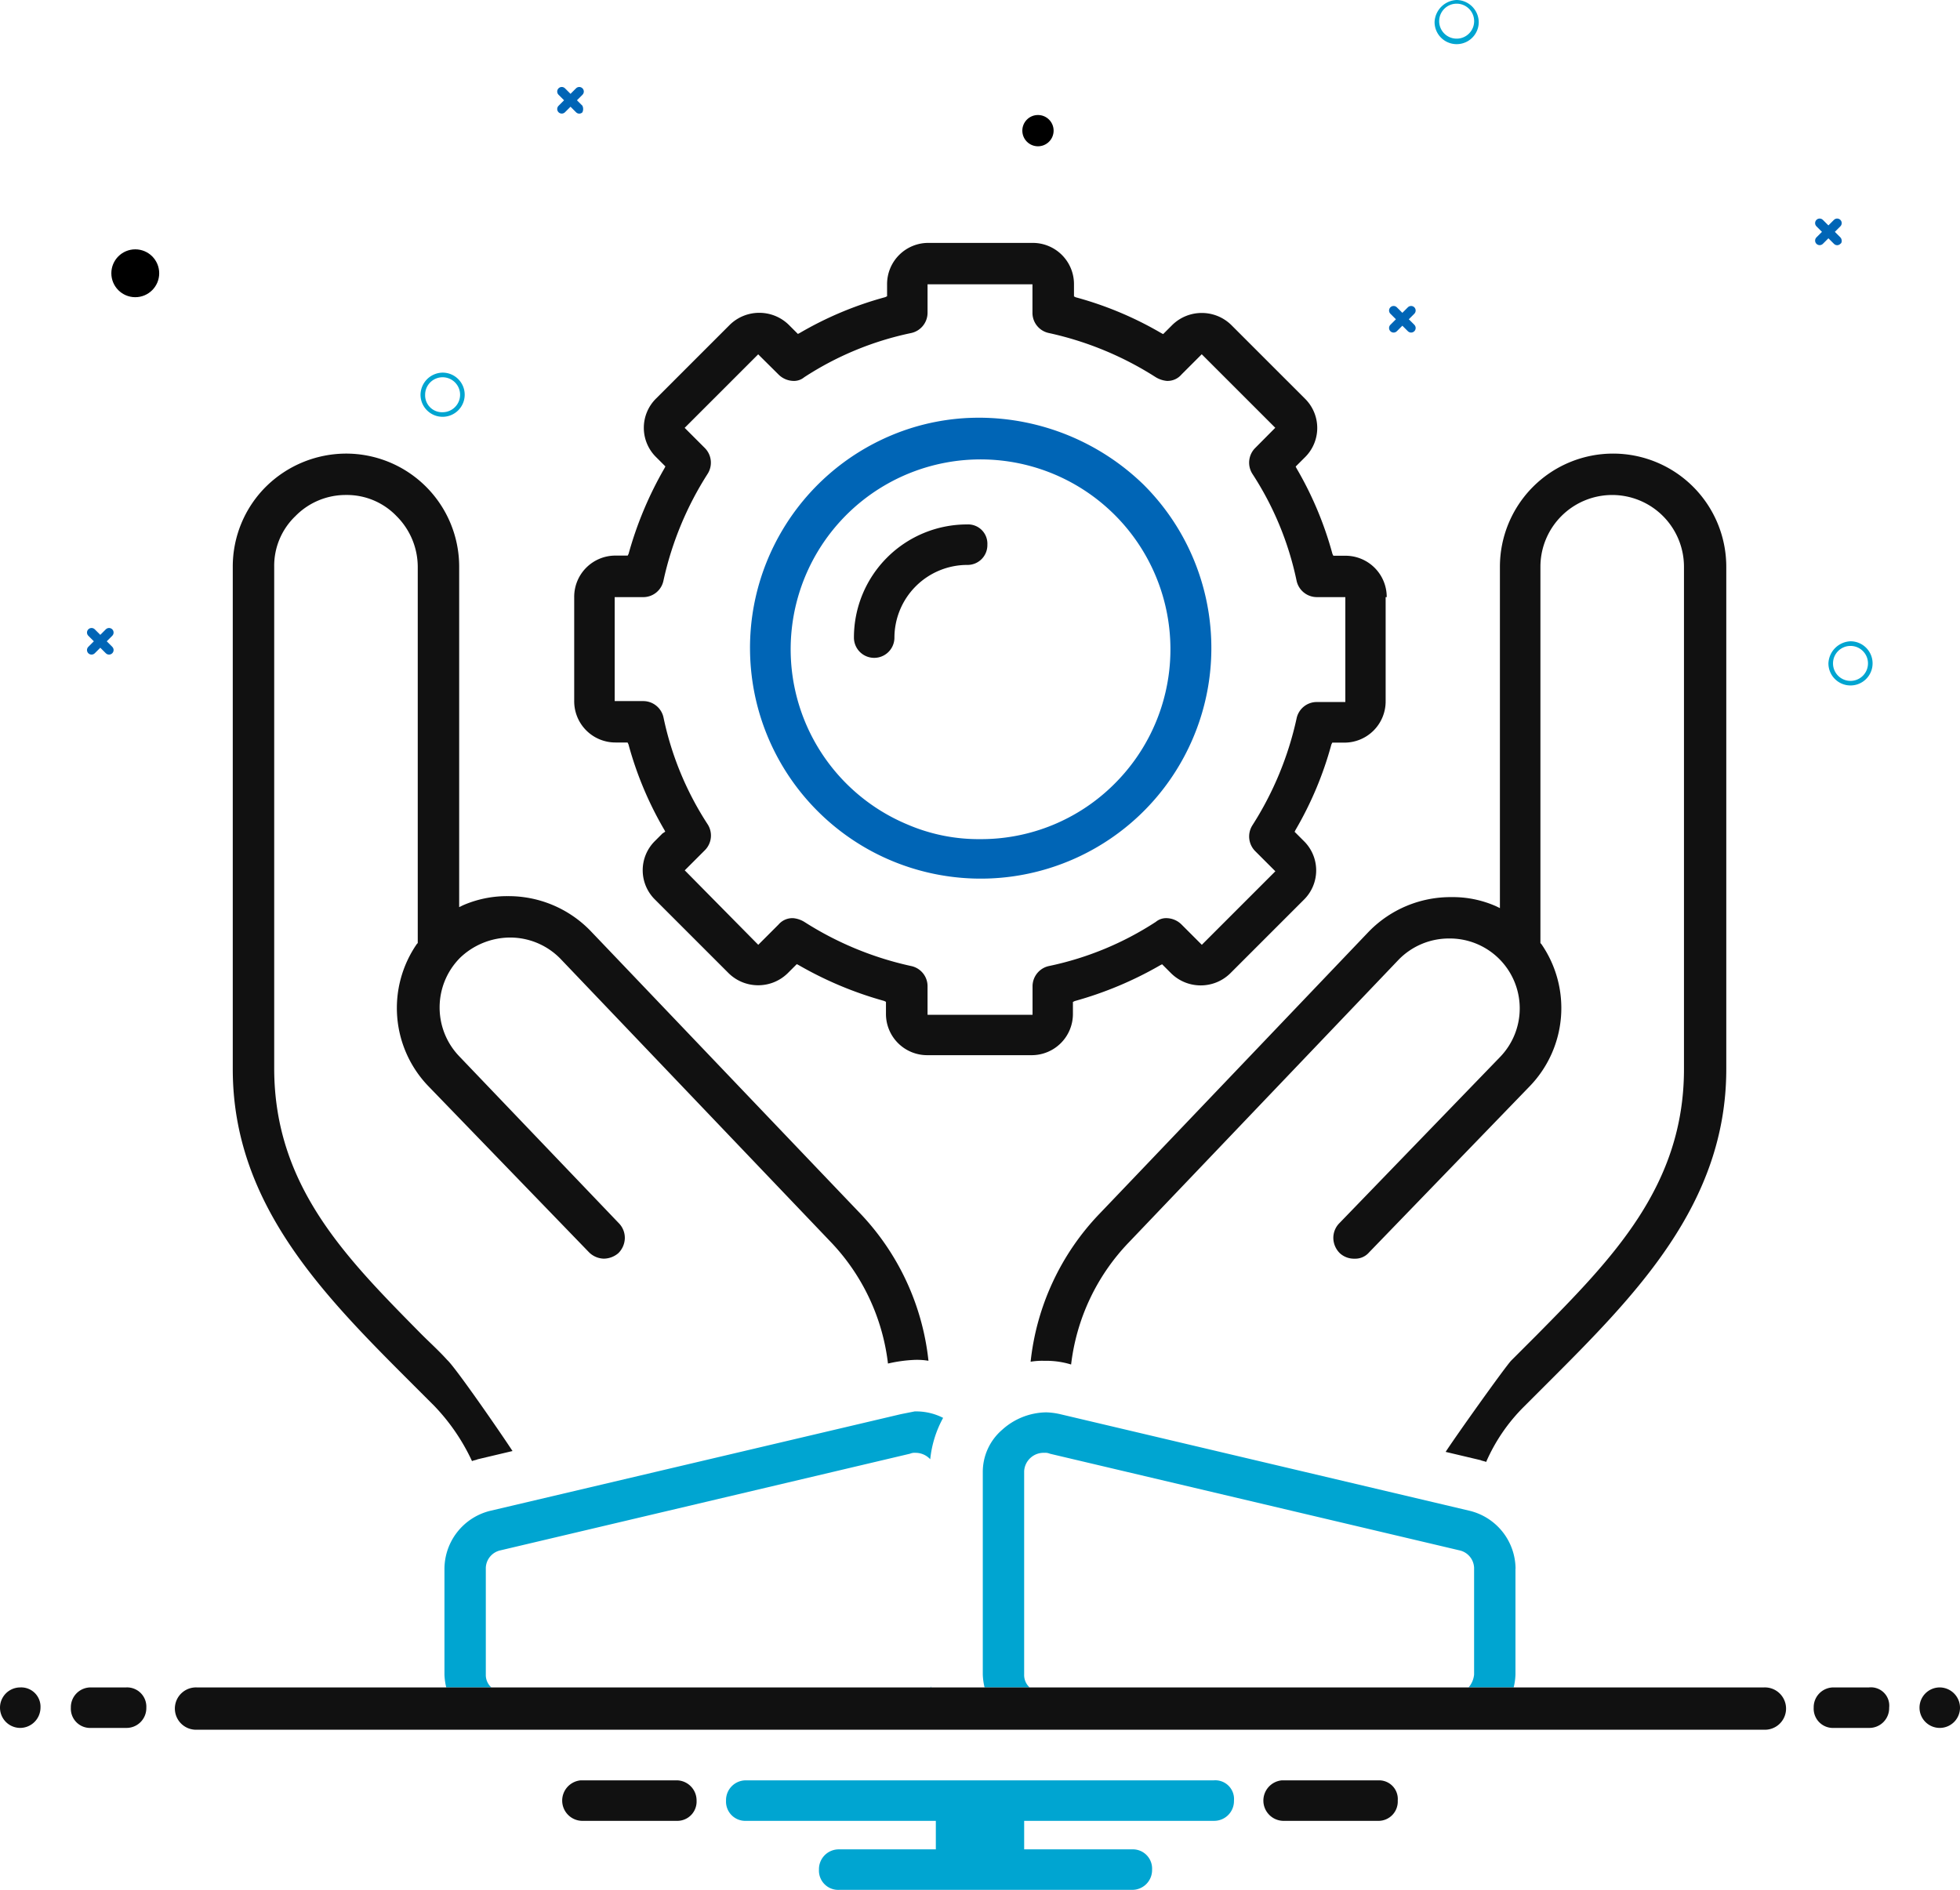 <?xml version="1.0" encoding="UTF-8"?>
<svg xmlns="http://www.w3.org/2000/svg" xmlns:xlink="http://www.w3.org/1999/xlink" xmlns:v="https://vecta.io/nano" width="217.802" height="210.031">
  <g fill="#0065b6">
    <use xlink:href="#B"></use>
    <path d="M204.509 26.381l-.614-.614.614-.614c.198-.198.198-.518 0-.716s-.518-.198-.716 0h0l-.614.614-.614-.614c-.198-.198-.518-.198-.716 0s-.198.518 0 .716l.614.614-.614.614c-.198.198-.198.518 0 .716s.518.198.716 0l.614-.614.614.614c.093.098.223.154.358.154s.265-.056.358-.154c.2-.1.2-.511 0-.716h0M64.727 11.759l-.614-.614.614-.614c.198-.198.198-.518 0-.716s-.518-.198-.716 0h0l-.614.614-.614-.614c-.198-.198-.518-.198-.716 0s-.198.518 0 .716l.614.614-.614.614c-.198.198-.198.518 0 .716s.518.198.716 0l.614-.614.614.614c.093.098.223.154.358.154s.265-.056.358-.154c.102-.228.102-.488 0-.716h0"></path>
    <use xlink:href="#B" x="-144.69" y="35.789"></use>
  </g>
  <path d="M49.184 41.413c1.355 0 2.454 1.099 2.454 2.454s-1.099 2.454-2.454 2.454-2.454-1.099-2.454-2.454a2.49 2.49 0 0 1 2.454-2.454zm0 4.4c.786 0 1.494-.473 1.795-1.199a1.94 1.94 0 0 0-.421-2.117c-.556-.555-1.391-.722-2.117-.421s-1.199 1.009-1.199 1.795h0a1.88 1.88 0 0 0 1.943 1.943zm156.45 25.458c1.355 0 2.454 1.099 2.454 2.454s-1.099 2.454-2.454 2.454-2.454-1.099-2.454-2.454a2.56 2.56 0 0 1 2.454-2.454zm0 4.4c1.073 0 1.943-.87 1.943-1.943s-.87-1.943-1.943-1.943-1.943.87-1.943 1.943h0a1.94 1.94 0 0 0 1.943 1.943zM161.869 0a2.49 2.49 0 0 1 2.454 2.454c0 .877-.468 1.687-1.227 2.125s-1.695.438-2.454 0-1.227-1.248-1.227-2.125A2.56 2.56 0 0 1 161.869 0zm0 4.295c1.073 0 1.943-.87 1.943-1.943s-.87-1.943-1.943-1.943-1.943.87-1.943 1.943h0a1.94 1.94 0 0 0 1.943 1.943z" fill="#00a5d1"></path>
  <circle cx="15.032" cy="30.37" r="2.659"></circle>
  <circle cx="115.343" cy="14.52" r="1.738"></circle>
  <path d="M168.413 174.343a6.67 6.67 0 0 0-5.113-6.442l-45.5-10.737a7.89 7.89 0 0 0-1.534-.2 7.43 7.43 0 0 0-4.908 1.943 6.17 6.17 0 0 0-2.147 4.7v22.5a6.9 6.9 0 0 0 .2 1.432h5.01c-.405-.364-.629-.888-.614-1.432v-22.6c.064-1.183 1.067-2.094 2.25-2.045a1.3 1.3 0 0 1 .614.1l45.5 10.737c.926.196 1.601.997 1.636 1.943v11.862a2.57 2.57 0 0 1-.614 1.432h5.01c.117-.469.184-.949.2-1.432v-11.761zm-64.934 13.189v-.1l-.1.1zm-3.372-30.367l-45.605 10.736a6.67 6.67 0 0 0-5.113 6.442v11.759a6.9 6.9 0 0 0 .2 1.432h5.01c-.405-.364-.629-.888-.614-1.432v-11.861c.035-.946.71-1.747 1.636-1.943l45.5-10.737a1.3 1.3 0 0 1 .614-.1c.621 0 1.215.259 1.636.716.164-1.614.651-3.178 1.432-4.6a6.58 6.58 0 0 0-3.17-.716l-1.526.304z" fill="#00a5d1"></path>
  <path d="M108.901 46.424a25.09 25.09 0 0 0-9.816 1.943c-10.408 4.354-16.746 15.002-15.61 26.227s9.477 20.388 20.546 22.569 22.264-3.131 27.573-13.086 3.486-22.211-4.491-30.189a26.3 26.3 0 0 0-18.202-7.465zm14.934 40.7c-3.958 3.956-9.333 6.165-14.929 6.135-2.779.022-5.531-.535-8.083-1.635a21.1 21.1 0 0 1 4.09-40.175 21.1 21.1 0 0 1 18.922 35.675z" fill="#0065b6"></path>
  <path d="M94.892 70.862a2.25 2.25 0 1 0 4.5 0 8.1 8.1 0 0 1 8.078-8.078 2.2 2.2 0 0 0 2.25-2.25 2.14 2.14 0 0 0-2.25-2.25 12.57 12.57 0 0 0-12.578 12.578z" fill="#111"></path>
  <path d="M134.874 197.862H82.929a2.2 2.2 0 0 0-2.25 2.25 2.14 2.14 0 0 0 2.25 2.25h21.064v3.17H93.256a2.2 2.2 0 0 0-2.25 2.25 2.14 2.14 0 0 0 2.25 2.25h32.517a2.2 2.2 0 0 0 2.25-2.25 2.14 2.14 0 0 0-2.25-2.25h-11.964v-3.17h21.064a2.2 2.2 0 0 0 2.25-2.25 2.08 2.08 0 0 0-2.249-2.25z" fill="#00a5d1"></path>
  <path d="M75.259 197.862H64.522a2.26 2.26 0 0 0-2.049 2.297c.026 1.185.965 2.147 2.149 2.203h10.739c.57-.026 1.106-.277 1.49-.7s.583-.98.555-1.55c.01-1.207-.941-2.203-2.147-2.25zm78.02 0H142.44a2.26 2.26 0 0 0-2.049 2.297c.026 1.185.965 2.147 2.149 2.203h10.737c.57-.026 1.106-.277 1.49-.7s.583-.98.555-1.55c.048-.574-.144-1.143-.532-1.57s-.935-.673-1.511-.68zm18.611-44.072c9.816-9.816 19.94-19.94 19.94-34.971V62.988a12.58 12.58 0 0 0-12.577-12.577 12.58 12.58 0 0 0-12.577 12.578v37.936l-.409-.2a11.87 11.87 0 0 0-5.01-1.023c-3.419-.018-6.701 1.346-9.1 3.783-.1.1-29.654 31.085-29.961 31.392-4.311 4.485-7.009 10.275-7.67 16.46a7.74 7.74 0 0 1 1.534-.1 9.45 9.45 0 0 1 2.965.409 23.54 23.54 0 0 1 6.442-13.6l29.959-31.394a7.81 7.81 0 0 1 5.624-2.352 7.77 7.77 0 0 1 5.624 13.191l-17.895 18.508a2.32 2.32 0 0 0-.614 1.636c.021.617.277 1.202.716 1.636a2.32 2.32 0 0 0 1.636.614c.627.026 1.23-.238 1.636-.716l17.895-18.508a12.51 12.51 0 0 0 1.229-15.749l-.1-.1V62.988a7.98 7.98 0 0 1 7.976-7.976 7.98 7.98 0 0 1 7.976 7.976v55.831c0 12.986-7.976 21.064-16.361 29.552l-2.863 2.863c-.818.92-6.135 8.385-7.26 10.123l3.886.92c.2.1.409.1.614.2.998-2.291 2.42-4.373 4.192-6.135zm-79.657-15.849a23.54 23.54 0 0 1 6.442 13.6 15.85 15.85 0 0 1 2.965-.409 7.74 7.74 0 0 1 1.534.1c-.66-6.186-3.358-11.978-7.669-16.463-.307-.307-29.756-31.188-29.961-31.392-2.399-2.437-5.681-3.801-9.1-3.783a12.21 12.21 0 0 0-5.01 1.023l-.409.2V62.988a12.57 12.57 0 0 0-12.578-12.577 12.71 12.71 0 0 0-8.9 3.681 12.53 12.53 0 0 0-3.681 8.9v55.831c0 15.031 10.123 25.155 19.94 34.971l2.454 2.454a22.55 22.55 0 0 1 4.192 6.135c.2-.1.409-.1.614-.2l3.886-.92c-1.125-1.738-6.34-9.305-7.26-10.123-.92-1.023-1.943-1.943-2.863-2.863-8.382-8.496-16.359-16.471-16.359-29.56V62.988a7.64 7.64 0 0 1 2.352-5.624 7.81 7.81 0 0 1 5.625-2.353 7.64 7.64 0 0 1 5.623 2.353c1.497 1.49 2.343 3.512 2.352 5.624v41.823l-.1.1a12.52 12.52 0 0 0 1.227 15.747l17.895 18.508c.434.439 1.019.695 1.636.716a2.51 2.51 0 0 0 1.636-.614c.439-.434.695-1.019.716-1.636a2.32 2.32 0 0 0-.614-1.636l-17.792-18.61c-2.937-3.071-2.893-7.924.1-10.941 1.487-1.426 3.462-2.231 5.522-2.25a7.81 7.81 0 0 1 5.624 2.352zm61.865-71.578a4.58 4.58 0 0 0-4.6-4.6h-1.331l-.1-.2c-.903-3.333-2.244-6.53-3.988-9.51l-.1-.2.2-.2.818-.818a4.57 4.57 0 0 0 0-6.544l-8.18-8.18c-1.821-1.772-4.723-1.772-6.544 0l-.818.818-.2.2-.2-.1a39.01 39.01 0 0 0-9.51-3.988l-.2-.1v-1.346a4.58 4.58 0 0 0-4.6-4.6h-11.57a4.58 4.58 0 0 0-4.6 4.6v1.329l-.2.1a39.01 39.01 0 0 0-9.51 3.988l-.2.1-.2-.2-.818-.818c-1.821-1.772-4.723-1.772-6.544 0l-8.18 8.18a4.57 4.57 0 0 0 0 6.544l.818.818.2.2-.1.2a40.72 40.72 0 0 0-3.988 9.51l-.1.2h-1.346a4.58 4.58 0 0 0-4.6 4.6v11.572a4.58 4.58 0 0 0 4.6 4.6h1.329l.1.2a39.01 39.01 0 0 0 3.988 9.51l.1.2-.307.2-.818.818a4.57 4.57 0 0 0 0 6.544l8.18 8.18c1.821 1.772 4.723 1.772 6.544 0l.818-.818.2-.2.2.1a40.72 40.72 0 0 0 9.51 3.988l.2.1v1.329a4.58 4.58 0 0 0 4.6 4.6h11.576a4.58 4.58 0 0 0 4.6-4.6v-1.314l.2-.1a40.72 40.72 0 0 0 9.51-3.988l.2-.1.2.2.818.818c1.821 1.772 4.723 1.772 6.544 0l8.18-8.18a4.57 4.57 0 0 0 0-6.544l-.818-.818-.2-.2.1-.2c1.744-2.98 3.085-6.177 3.988-9.51l.1-.2h1.329a4.58 4.58 0 0 0 4.6-4.6v-11.57zm-4.6.307v11.35h-3.17a2.29 2.29 0 0 0-2.25 1.841 36.46 36.46 0 0 1-4.908 11.862 2.31 2.31 0 0 0 .307 2.863l2.045 2.045.2.2-.2.2-7.771 7.771-.2.2-.2-.2-2.045-2.045c-.434-.439-1.019-.695-1.636-.716-.446-.022-.884.124-1.227.409a34.7 34.7 0 0 1-11.862 4.908c-1.068.22-1.837 1.159-1.841 2.25v3.17h-11.667v-3.17a2.29 2.29 0 0 0-1.841-2.25 36.46 36.46 0 0 1-11.862-4.908c-.373-.227-.792-.367-1.227-.409-.627-.026-1.23.238-1.636.716l-2.045 2.045-.2.2-.2-.2-7.771-7.874-.2-.2.2-.2 2.045-2.045a2.31 2.31 0 0 0 .307-2.863 34.7 34.7 0 0 1-4.908-11.862c-.22-1.068-1.159-1.837-2.25-1.841h-3.178V66.363h3.17a2.29 2.29 0 0 0 2.25-1.841 36.46 36.46 0 0 1 4.908-11.862 2.31 2.31 0 0 0-.308-2.865l-2.045-2.045-.2-.2.2-.2 7.771-7.771.2-.2.2.2 2.054 2.038c.434.439 1.019.695 1.636.716.446.022.884-.124 1.227-.409a34.7 34.7 0 0 1 11.862-4.908c1.068-.22 1.837-1.159 1.841-2.25v-3.171h11.657v3.17a2.29 2.29 0 0 0 1.841 2.25 36.46 36.46 0 0 1 11.862 4.908c.373.227.792.367 1.227.409.627.026 1.23-.238 1.636-.716l2.045-2.045.2-.2.2.2 7.771 7.771.2.2-.2.2-2.037 2.053a2.31 2.31 0 0 0-.307 2.863 34.7 34.7 0 0 1 4.908 11.862c.22 1.068 1.159 1.837 2.25 1.841h3.17zM2.25 187.535a2.25 2.25 0 1 0 0 4.5 2.27 2.27 0 0 0 2.25-2.25c.03-.605-.197-1.195-.626-1.624s-1.019-.656-1.624-.626zm205.429 0h-3.885a2.2 2.2 0 0 0-2.25 2.25 2.14 2.14 0 0 0 2.25 2.25h3.886a2.2 2.2 0 0 0 2.25-2.25c.069-.616-.145-1.229-.584-1.667a2.04 2.04 0 0 0-1.667-.583zm-193.67 0h-3.885a2.2 2.2 0 0 0-2.25 2.25 2.14 2.14 0 0 0 2.25 2.25h3.886a2.2 2.2 0 0 0 2.25-2.25 2.14 2.14 0 0 0-2.251-2.25zm201.544 0a2.25 2.25 0 1 0 2.25 2.25 2.27 2.27 0 0 0-2.25-2.25zm-193.363 0h-.307a2.35 2.35 0 0 0-2.118 3.554 2.35 2.35 0 0 0 2.118 1.146h174.139a2.35 2.35 0 0 0 2.118-3.554 2.35 2.35 0 0 0-2.118-1.146H22.19z" fill="#111"></path>
  <defs>
    <path id="B" d="M157.165 36.096l-.614-.614.614-.614c.198-.198.198-.518 0-.716s-.518-.198-.716 0h0l-.614.614-.614-.614c-.198-.198-.518-.198-.716 0s-.198.518 0 .716l.614.614-.614.614c-.198.198-.198.518 0 .716s.518.198.716 0l.614-.614.614.614c.198.198.518.198.716 0s.198-.518 0-.716h0"></path>
  </defs>
</svg>
